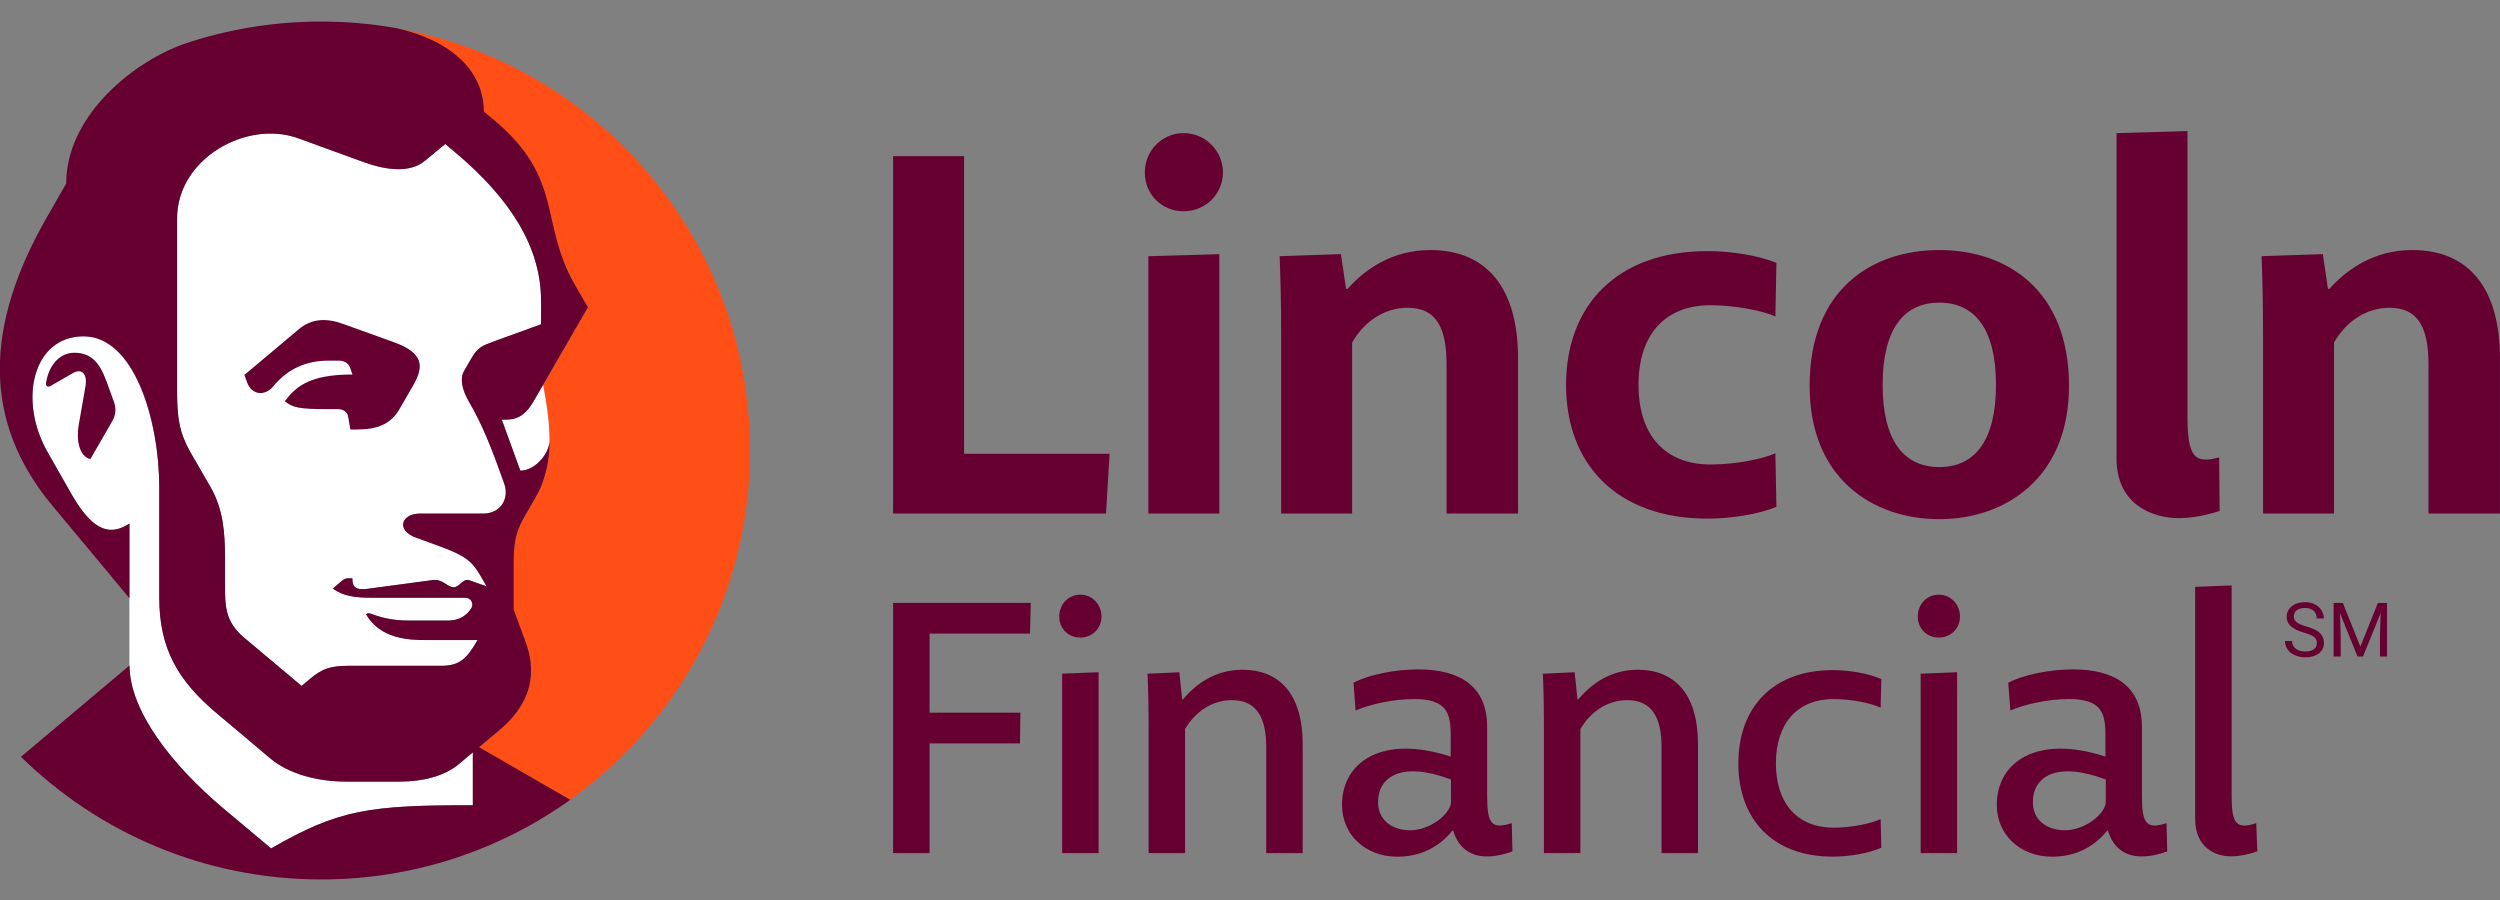 <svg width="100" height="36" viewBox="0 0 100 36" fill="none" xmlns="http://www.w3.org/2000/svg">
<rect x="0" y="0" width="100" height="36" fill="#808080" stroke="none"/>
<g clip-path="url(#clip0_19285_25116)">
<path d="M92.161 25.305C91.918 25.235 91.743 25.15 91.632 25.048C91.52 24.945 91.467 24.82 91.467 24.671C91.467 24.503 91.534 24.362 91.67 24.253C91.805 24.143 91.981 24.088 92.196 24.088C92.343 24.088 92.475 24.115 92.59 24.173C92.704 24.23 92.795 24.308 92.857 24.409C92.92 24.509 92.953 24.619 92.953 24.737H92.668C92.668 24.607 92.626 24.504 92.545 24.43C92.463 24.355 92.345 24.319 92.196 24.319C92.057 24.319 91.948 24.35 91.869 24.411C91.791 24.471 91.753 24.558 91.753 24.666C91.753 24.753 91.79 24.827 91.864 24.888C91.939 24.949 92.064 25.004 92.243 25.055C92.421 25.105 92.56 25.161 92.661 25.221C92.762 25.282 92.836 25.352 92.885 25.433C92.934 25.515 92.958 25.608 92.958 25.718C92.958 25.892 92.89 26.03 92.755 26.136C92.619 26.24 92.439 26.293 92.211 26.293C92.064 26.293 91.927 26.265 91.798 26.207C91.67 26.152 91.573 26.074 91.503 25.975C91.434 25.876 91.399 25.765 91.399 25.64H91.684C91.684 25.77 91.732 25.872 91.828 25.947C91.923 26.022 92.052 26.06 92.211 26.06C92.361 26.06 92.475 26.029 92.555 25.968C92.635 25.907 92.675 25.824 92.675 25.72C92.675 25.615 92.638 25.534 92.564 25.477C92.489 25.419 92.357 25.362 92.163 25.306L92.161 25.305ZM93.713 24.117L94.415 25.867L95.116 24.117H95.482V26.261H95.199V25.426L95.225 24.525L94.52 26.261H94.303L93.6 24.529L93.628 25.426V26.261H93.345V24.117H93.71H93.713Z" fill="#650030"/>
<path d="M37.182 25.346V28.506H40.814L40.8 29.735H37.182V34.124H35.724V24.115H41.229L41.201 25.344H37.184L37.182 25.346ZM43.215 23.787C43.701 23.787 44.059 24.188 44.059 24.659C44.059 25.129 43.701 25.502 43.215 25.502C42.729 25.502 42.371 25.145 42.371 24.659C42.371 24.172 42.729 23.787 43.215 23.787ZM43.944 26.889V34.124H42.486V26.947L43.944 26.889ZM52.107 29.764V34.126H50.649V29.879C50.649 28.764 50.305 28.006 49.276 28.006C48.462 28.006 47.79 28.492 47.403 29.164V34.126H45.944V28.936C45.944 28.207 45.93 27.579 45.901 26.948L47.173 26.891L47.288 27.978H47.316C47.845 27.349 48.616 26.79 49.703 26.79C51.09 26.79 52.106 27.662 52.106 29.764H52.107ZM67.92 29.764V34.126H66.462V29.879C66.462 28.764 66.118 28.006 65.088 28.006C64.274 28.006 63.602 28.492 63.215 29.164V34.126H61.757V28.936C61.757 28.207 61.743 27.579 61.713 26.948L62.986 26.891L63.1 27.978H63.128C63.658 27.349 64.428 26.79 65.515 26.79C66.903 26.79 67.918 27.662 67.918 29.764H67.92ZM60.47 32.924L60.498 34.054C59.411 34.455 58.453 34.311 58.125 33.224H58.097C57.581 33.868 56.838 34.268 55.895 34.268C54.609 34.268 53.68 33.381 53.68 32.195C53.68 30.494 55.267 29.363 58.028 30.264V29.407C58.028 28.52 57.87 27.962 56.569 27.962C55.698 27.962 54.783 28.178 54.224 28.421L54.139 27.306C54.767 26.992 55.769 26.776 56.727 26.776C58.415 26.776 59.486 27.462 59.486 29.079V31.837C59.486 32.968 59.672 33.181 60.472 32.924H60.47ZM58.04 32.124V31.179C56.024 30.422 55.123 31.094 55.123 32.08C55.123 32.853 55.737 33.211 56.409 33.211C57.166 33.211 57.968 32.61 58.04 32.124ZM73.309 26.804C73.995 26.804 74.767 26.947 75.253 27.162L75.225 28.306C74.824 28.12 74.038 27.962 73.352 27.962C71.88 27.962 71.036 28.948 71.036 30.535C71.036 32.122 71.88 33.108 73.352 33.108C74.038 33.108 74.824 32.95 75.225 32.764L75.253 33.908C74.767 34.124 73.995 34.266 73.309 34.266C70.935 34.266 69.534 32.794 69.534 30.535C69.534 28.276 70.935 26.804 73.309 26.804ZM77.555 23.787C78.041 23.787 78.399 24.188 78.399 24.659C78.399 25.129 78.041 25.502 77.555 25.502C77.069 25.502 76.712 25.145 76.712 24.659C76.712 24.172 77.069 23.787 77.555 23.787ZM78.284 26.889V34.124H76.826V26.947L78.284 26.889ZM86.661 32.924L86.689 34.054C85.602 34.455 84.644 34.311 84.316 33.224H84.288C83.772 33.868 83.029 34.268 82.087 34.268C80.8 34.268 79.871 33.381 79.871 32.195C79.871 30.494 81.458 29.363 84.218 30.264V29.407C84.218 28.52 84.06 27.962 82.76 27.962C81.889 27.962 80.974 28.178 80.415 28.421L80.329 27.306C80.958 26.992 81.96 26.776 82.918 26.776C84.606 26.776 85.677 27.462 85.677 29.079V31.837C85.677 32.968 85.862 33.181 86.663 32.924H86.661ZM84.231 32.124V31.179C82.215 30.422 81.314 31.094 81.314 32.08C81.314 32.853 81.928 33.211 82.6 33.211C83.357 33.211 84.159 32.61 84.231 32.124ZM90.25 32.924L90.293 34.054C89.921 34.183 89.564 34.254 89.236 34.254C88.592 34.254 87.807 33.882 87.807 32.768V23.474L89.265 23.417V31.839C89.265 32.969 89.465 33.183 90.251 32.926L90.25 32.924ZM38.562 18.153H44.383L44.241 20.542H35.724V6.245H38.562V18.153ZM47.345 5.325C48.224 5.325 48.918 6.04 48.918 6.898C48.918 7.756 48.224 8.45 47.345 8.45C46.467 8.45 45.793 7.777 45.793 6.898C45.793 6.02 46.487 5.325 47.345 5.325ZM48.774 10.167V20.542H45.935V10.249L48.774 10.167ZM60.722 14.353V20.542H57.862V14.579C57.862 13.21 57.515 12.311 56.31 12.311C55.35 12.311 54.553 12.882 54.085 13.7V20.542H51.246V13.414C51.246 12.23 51.225 11.207 51.185 10.247L53.637 10.165L53.842 11.554H53.903C54.597 10.778 55.68 10.002 57.212 10.002C59.5 10.002 60.724 11.554 60.724 14.353H60.722ZM68.3 10.044C69.218 10.044 70.302 10.207 71.057 10.514L71.015 12.659C70.484 12.414 69.361 12.209 68.422 12.209C66.665 12.209 65.541 13.311 65.541 15.395C65.541 17.478 66.665 18.58 68.422 18.58C69.361 18.58 70.484 18.375 71.015 18.131L71.057 20.275C70.302 20.58 69.218 20.745 68.3 20.745C64.665 20.745 62.642 18.559 62.642 15.395C62.642 12.23 64.665 10.044 68.3 10.044ZM77.573 20.766C74.897 20.766 72.385 19.132 72.385 15.434C72.385 11.554 74.897 10.002 77.573 10.002C80.248 10.002 82.76 11.575 82.76 15.434C82.76 19.091 80.248 20.766 77.573 20.766ZM77.573 12.106C76.163 12.106 75.305 13.148 75.305 15.395C75.305 17.641 76.163 18.683 77.573 18.683C78.982 18.683 79.84 17.641 79.84 15.395C79.84 13.148 78.982 12.106 77.573 12.106ZM88.765 18.296L88.786 20.44C88.276 20.603 87.684 20.726 87.153 20.726C86.172 20.726 84.661 20.237 84.661 18.337V5.325L87.5 5.244V16.641C87.5 18.296 87.786 18.561 88.765 18.296ZM99.998 14.353V20.542H97.139V14.579C97.139 13.21 96.791 12.311 95.587 12.311C94.626 12.311 93.829 12.882 93.361 13.7V20.542H90.522V13.414C90.522 12.23 90.501 11.207 90.462 10.247L92.913 10.165L93.118 11.554H93.178C93.873 10.778 94.956 10.002 96.487 10.002C98.776 10.002 100 11.554 100 14.353H99.998Z" fill="#650030"/>
<path d="M15.876 1.131C18.101 1.643 19.351 2.876 19.351 4.459C19.351 4.459 19.414 4.51 19.771 4.812C22.573 7.168 21.561 8.911 23.004 11.411L23.514 12.293L21.745 15.355L21.721 15.397C21.889 16.329 21.973 16.869 21.976 17.659C21.983 18.317 21.851 19.142 21.44 19.86C21.268 20.163 21.152 20.362 21.037 20.56C20.692 21.15 20.542 21.543 20.542 22.511V24.383C20.7 24.812 20.818 25.122 20.966 25.532C21.143 26.022 21.836 27.659 19.971 29.208C19.471 29.624 19.159 29.888 19.159 29.888L22.804 31.992C27.16 28.881 29.999 23.782 29.999 18.022C29.999 9.581 23.902 2.562 15.872 1.131H15.876Z" fill="#FF4F17"/>
<path d="M13.699 23.214L13.311 23.539C13.74 23.846 14.18 23.909 14.942 23.909H18.619C18.824 23.909 18.961 24.126 18.863 24.306C18.702 24.607 18.362 24.822 17.947 24.822H16.332C15.695 24.822 15.239 24.699 14.805 24.539C14.749 24.518 14.686 24.529 14.64 24.567C15.206 25.549 16.336 25.601 17.048 25.601H19.103C18.673 26.346 18.393 26.633 17.636 26.633H13.987C13.218 26.633 12.89 26.745 12.414 27.143C12.18 27.339 12.091 27.414 12.061 27.438C12.061 27.438 10.778 26.362 9.775 25.52C8.995 24.863 8.997 24.258 8.997 23.332V22.305C8.997 21.303 8.924 20.358 8.412 19.473C8.254 19.199 7.763 18.351 7.619 18.1C7.169 17.308 7.081 16.721 7.081 15.614V8.73C7.081 6.365 9.844 4.773 11.936 5.535C13.195 5.994 13.827 6.223 14.537 6.482C15.421 6.803 16.388 6.942 17.008 6.423C17.452 6.049 17.808 5.761 17.808 5.761C17.808 5.761 18.068 5.978 18.193 6.084C20.454 7.98 21.64 9.919 21.64 12.03V12.973C21.64 12.973 20.28 13.466 19.843 13.626C19.256 13.841 19.108 13.883 18.822 14.388C18.706 14.593 18.641 14.702 18.56 14.844C18.39 15.138 18.469 15.572 18.756 16.067C19.282 16.973 19.622 17.81 20.167 19.346C20.386 19.959 20.008 20.544 19.337 20.544H16.799C16.051 20.544 15.822 21.209 16.638 21.506C16.638 21.506 17.195 21.711 17.575 21.848C18.598 22.219 18.884 22.447 19.23 23.049C19.301 23.174 19.37 23.292 19.468 23.462C19.468 23.462 19.155 23.343 18.779 23.214C18.504 23.12 18.393 23.49 18.141 23.49C17.89 23.49 17.707 23.154 17.311 23.204C16.916 23.254 15.65 23.428 14.695 23.555C14.197 23.62 14.091 23.462 14.091 23.134H13.928C13.843 23.134 13.759 23.164 13.695 23.219L13.699 23.214ZM21.725 15.395C21.893 16.327 21.976 16.867 21.98 17.657C21.961 18.157 21.396 18.827 20.813 18.827L20.07 16.784H20.235C20.738 16.784 21.049 16.563 21.351 16.035L21.723 15.395H21.725ZM5.179 26.619C5.179 28.4 6.824 30.565 8.947 32.348C10.041 33.266 10.843 33.938 10.843 33.938C13.553 32.37 14.785 32.209 18.912 32.209V30.093L18.348 30.567C17.766 31.055 16.883 31.263 15.997 31.263H13.848C12.645 31.263 11.527 30.938 10.805 30.332C10.086 29.728 9.433 29.169 8.719 28.575C7.122 27.247 6.369 25.95 6.369 23.904V19.497C6.369 16.808 5.351 13.452 3.341 13.452C1.331 13.452 0.709 16.015 1.912 18.105C2.098 18.426 2.745 19.568 2.879 19.803C3.777 21.358 4.473 21.396 5.176 20.942V23.931V26.617L5.179 26.619ZM13.699 23.214L13.311 23.539C13.74 23.846 14.18 23.909 14.942 23.909H18.619C18.824 23.909 18.961 24.126 18.863 24.306C18.702 24.607 18.362 24.822 17.947 24.822H16.332C15.695 24.822 15.239 24.699 14.805 24.539C14.749 24.518 14.686 24.529 14.64 24.567C15.206 25.549 16.336 25.601 17.048 25.601H19.103C18.673 26.346 18.393 26.633 17.636 26.633H13.987C13.218 26.633 12.89 26.745 12.414 27.143C12.18 27.339 12.091 27.414 12.061 27.438C12.061 27.438 10.778 26.362 9.775 25.52C8.995 24.863 8.997 24.258 8.997 23.332V22.305C8.997 21.303 8.924 20.358 8.412 19.473C8.254 19.199 7.763 18.351 7.619 18.1C7.169 17.308 7.081 16.721 7.081 15.614V8.73C7.081 6.365 9.844 4.773 11.936 5.535C13.195 5.994 13.827 6.223 14.537 6.482C15.421 6.803 16.388 6.942 17.008 6.423C17.452 6.049 17.808 5.761 17.808 5.761C17.808 5.761 18.068 5.978 18.193 6.084C20.454 7.98 21.64 9.919 21.64 12.03V12.973C21.64 12.973 20.28 13.466 19.843 13.626C19.256 13.841 19.108 13.883 18.822 14.388C18.706 14.593 18.641 14.702 18.56 14.844C18.39 15.138 18.469 15.572 18.756 16.067C19.282 16.973 19.622 17.81 20.167 19.346C20.386 19.959 20.008 20.544 19.337 20.544H16.799C16.051 20.544 15.822 21.209 16.638 21.506C16.638 21.506 17.195 21.711 17.575 21.848C18.598 22.219 18.884 22.447 19.23 23.049C19.301 23.174 19.37 23.292 19.468 23.462C19.468 23.462 19.155 23.343 18.779 23.214C18.504 23.12 18.393 23.49 18.141 23.49C17.89 23.49 17.707 23.154 17.311 23.204C16.916 23.254 15.65 23.428 14.695 23.555C14.197 23.62 14.091 23.462 14.091 23.134H13.928C13.843 23.134 13.759 23.164 13.695 23.219L13.699 23.214Z" fill="white"/>
<path d="M19.975 29.206C21.839 27.657 21.147 26.02 20.97 25.53C20.822 25.122 20.704 24.81 20.546 24.381V22.509C20.546 21.541 20.695 21.148 21.041 20.558C21.155 20.362 21.272 20.161 21.444 19.858C21.853 19.14 21.985 18.315 21.98 17.657C21.961 18.157 21.397 18.827 20.813 18.827L20.07 16.784H20.235C20.739 16.784 21.049 16.563 21.352 16.036L21.723 15.395L21.747 15.353L23.517 12.291L23.006 11.409C21.563 8.909 22.576 7.166 19.773 4.81C19.416 4.508 19.353 4.457 19.353 4.457C19.353 2.874 18.103 1.643 15.876 1.129C14.893 0.954 13.881 0.862 12.846 0.862C10.923 0.862 9.072 1.178 7.345 1.763C7.312 1.775 7.28 1.787 7.249 1.798C5.11 2.61 2.648 4.756 2.648 7.338C2.648 7.338 2.28 7.992 1.911 8.629C-0.612 12.989 -0.749 16.846 2.131 20.27C2.813 21.081 5.178 23.931 5.178 23.931V20.942C4.475 21.397 3.779 21.358 2.881 19.803C2.746 19.57 2.098 18.428 1.914 18.105C0.711 16.013 1.303 13.452 3.343 13.452C5.383 13.452 6.371 16.806 6.371 19.497V23.904C6.371 25.951 7.124 27.249 8.721 28.576C9.435 29.168 10.088 29.728 10.806 30.332C11.529 30.938 12.647 31.263 13.85 31.263H15.999C16.884 31.263 17.767 31.056 18.35 30.567L18.914 30.093V32.209C14.787 32.209 13.555 32.371 10.845 33.938C10.845 33.938 10.043 33.265 8.949 32.348C6.825 30.565 5.181 28.4 5.181 26.619L0.838 30.272C3.933 33.306 8.173 35.178 12.848 35.178C16.563 35.178 20.001 33.997 22.81 31.992L19.164 29.888C19.164 29.888 19.475 29.622 19.977 29.207L19.975 29.206ZM17.64 26.631H13.99C13.221 26.631 12.893 26.744 12.418 27.142C12.183 27.339 12.095 27.412 12.065 27.437C12.065 27.437 10.782 26.36 9.779 25.518C8.999 24.862 9.001 24.256 9.001 23.331V22.303C9.001 21.301 8.928 20.357 8.416 19.471C8.258 19.197 7.766 18.35 7.622 18.098C7.173 17.306 7.084 16.72 7.084 15.612V8.728C7.084 6.364 9.848 4.772 11.94 5.534C13.199 5.992 13.831 6.221 14.541 6.48C15.424 6.801 16.392 6.94 17.011 6.421C17.456 6.048 17.812 5.76 17.812 5.76C17.812 5.76 18.072 5.977 18.197 6.082C20.457 7.978 21.643 9.917 21.643 12.029V12.971C21.643 12.971 20.284 13.464 19.846 13.624C19.259 13.839 19.112 13.881 18.826 14.386C18.709 14.591 18.645 14.7 18.563 14.843C18.393 15.136 18.473 15.57 18.759 16.065C19.285 16.971 19.626 17.808 20.171 19.345C20.39 19.957 20.011 20.543 19.341 20.543H16.803C16.055 20.543 15.825 21.207 16.642 21.504C16.642 21.504 17.199 21.709 17.579 21.846C18.602 22.218 18.888 22.445 19.233 23.048C19.305 23.173 19.374 23.291 19.471 23.461C19.471 23.461 19.159 23.341 18.782 23.213C18.508 23.119 18.397 23.489 18.145 23.489C17.893 23.489 17.711 23.152 17.315 23.202C16.919 23.253 15.654 23.426 14.699 23.553C14.2 23.619 14.095 23.461 14.095 23.133H13.931C13.846 23.133 13.763 23.162 13.699 23.218L13.312 23.543C13.74 23.85 14.18 23.91 14.942 23.91H18.619C18.824 23.91 18.961 24.128 18.864 24.308C18.702 24.608 18.362 24.824 17.947 24.824H16.332C15.695 24.824 15.239 24.701 14.805 24.541C14.749 24.52 14.687 24.53 14.64 24.569C15.206 25.551 16.336 25.603 17.048 25.603H19.103C18.673 26.348 18.393 26.634 17.636 26.634L17.64 26.631ZM10.942 15.44C11.548 14.714 12.293 14.426 13.152 14.426H13.56C13.751 14.426 13.933 14.52 13.999 14.695L14.1 14.98C12.718 14.98 12.03 15.284 11.549 15.855C11.499 15.916 11.39 16.048 11.39 16.048C11.713 16.312 11.978 16.365 13.103 16.365H13.522C13.707 16.365 13.888 16.464 13.921 16.645L14.015 17.18H14.256C15.058 17.18 15.615 16.996 15.983 16.357C16.214 15.956 16.312 15.786 16.515 15.437C16.959 14.678 16.97 14.128 15.767 13.692C15.126 13.459 14.418 13.207 13.737 12.961C13.058 12.714 12.461 12.737 11.954 13.168C11.404 13.636 10.268 14.582 9.775 14.997L9.885 15.299C10.06 15.78 10.574 15.883 10.944 15.442L10.942 15.44ZM4.497 16.836L3.615 18.364C3.166 18.259 3.044 17.593 3.147 17.008C3.253 16.407 3.355 15.796 3.414 15.478C3.513 14.938 3.256 14.728 2.921 14.921C2.586 15.114 2.275 15.294 2.013 15.444C1.921 15.496 1.824 15.447 1.841 15.324C1.928 14.709 2.322 14.11 2.97 14.11C3.648 14.11 3.985 14.503 4.261 15.258C4.315 15.404 4.454 15.789 4.563 16.088C4.652 16.334 4.629 16.607 4.497 16.834V16.836Z" fill="#650030"/>
</g>
<defs>
<clipPath id="clip0_19285_25116">
<rect width="100" height="34.314" fill="white" transform="translate(0 0.863)"/>
</clipPath>
</defs>
</svg>
